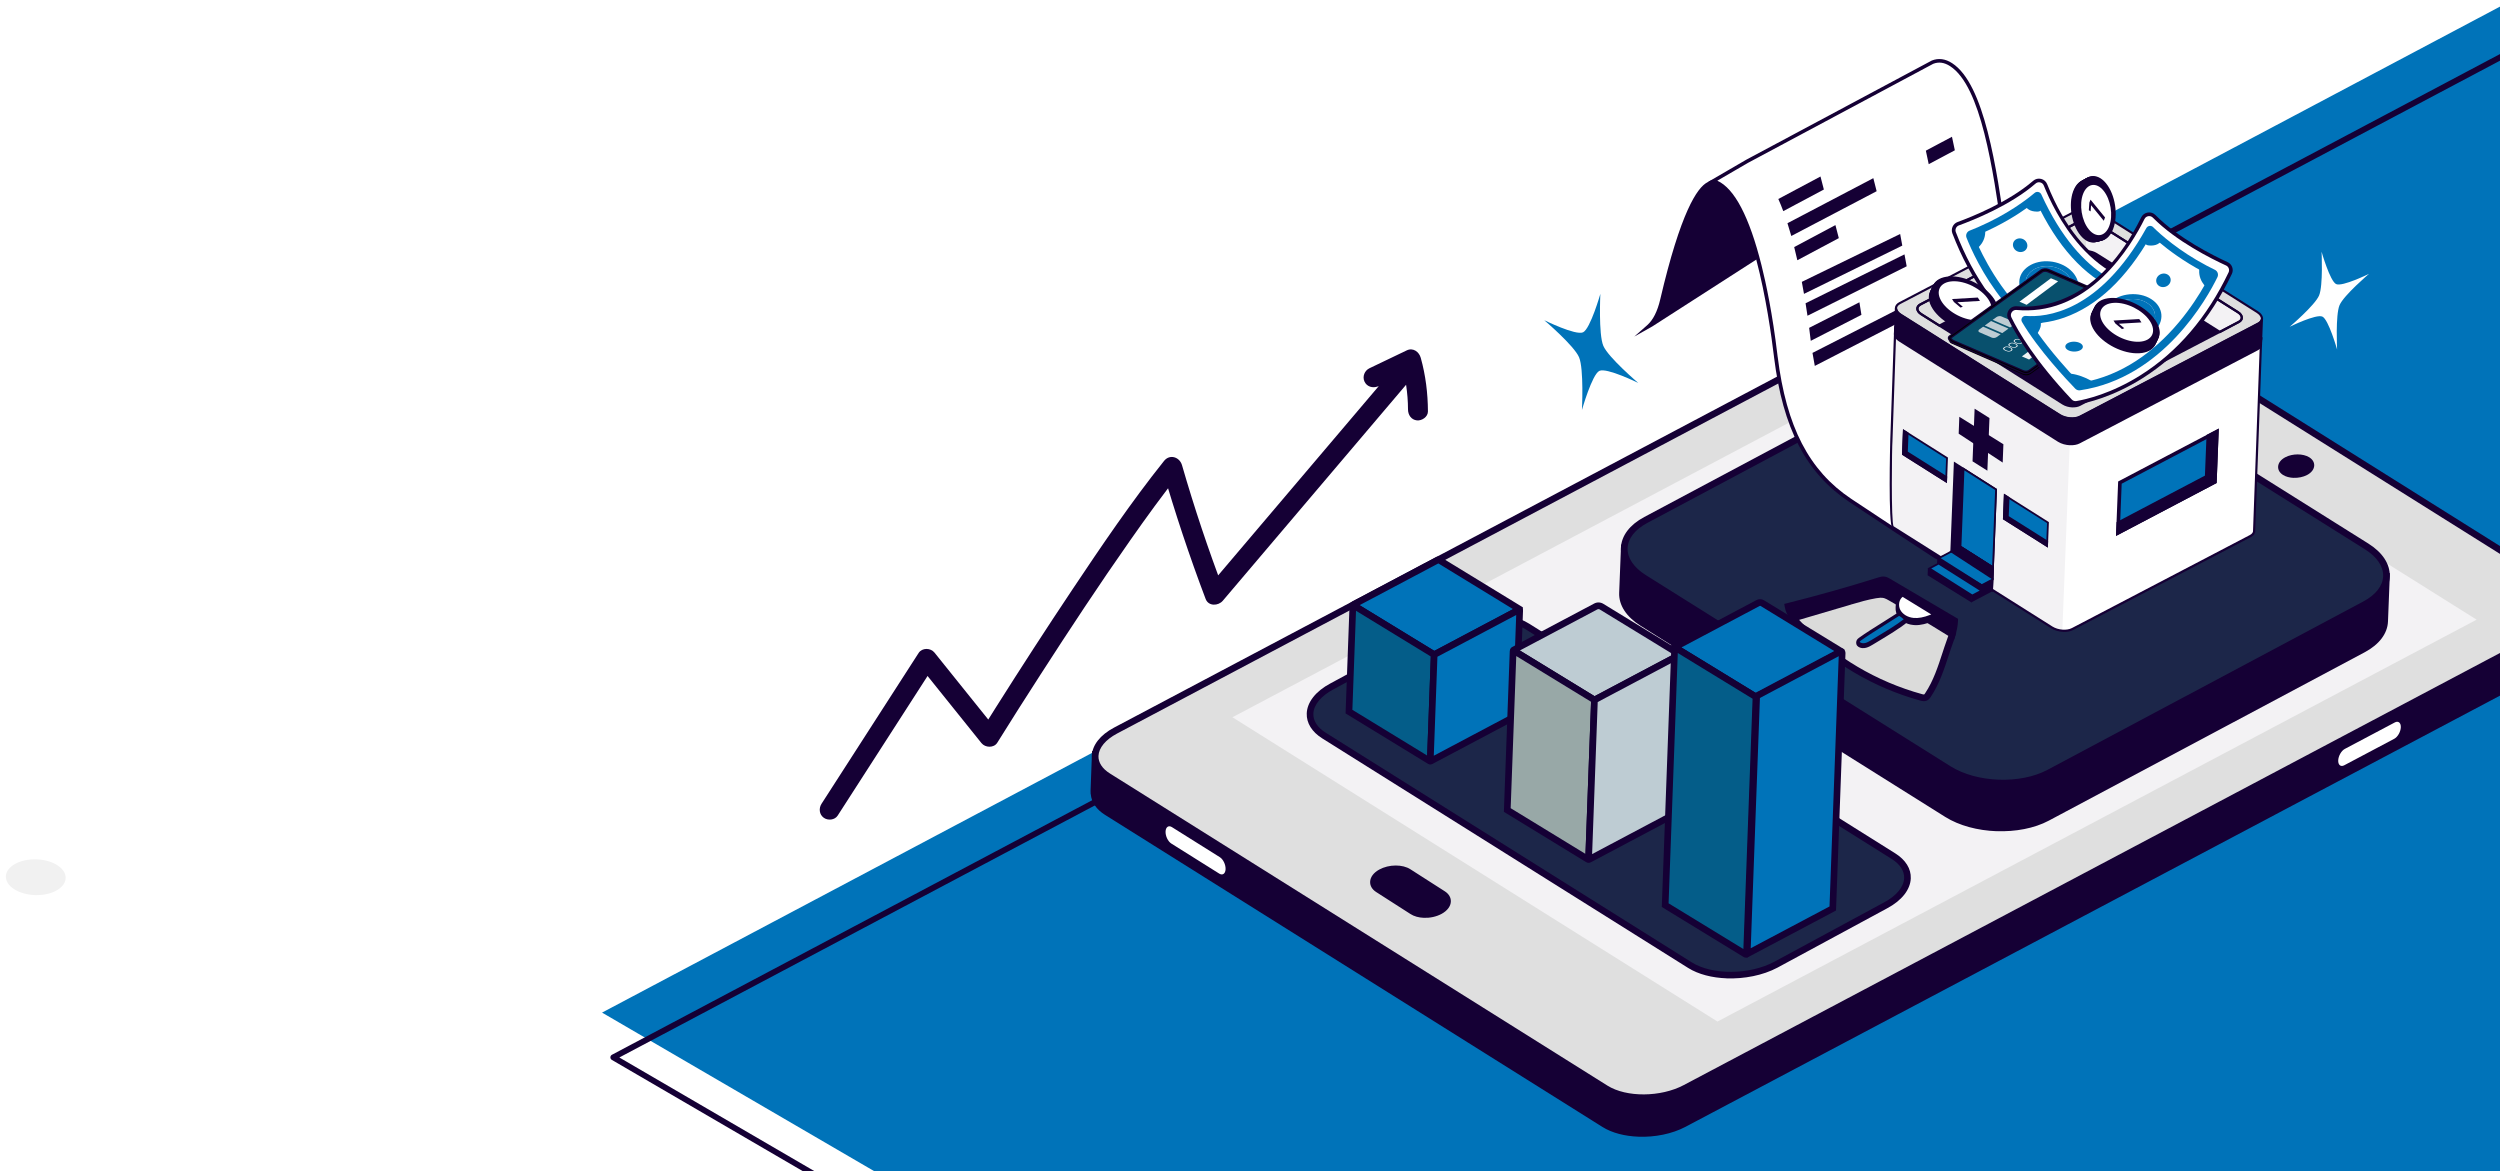 <?xml version="1.0" encoding="UTF-8"?>
<svg id="Capa_2" data-name="Capa 2" xmlns="http://www.w3.org/2000/svg" xmlns:xlink="http://www.w3.org/1999/xlink" viewBox="0 0 853 399.57">
  <defs>
    <style>
      .cls-1, .cls-2 {
        fill: none;
      }

      .cls-3 {
        fill: #f1f1f1;
      }

      .cls-4 {
        filter: url(#drop-shadow-1);
      }

      .cls-5 {
        fill: #dfdfdf;
      }

      .cls-6 {
        fill: #08506d;
      }

      .cls-7 {
        fill: #0073b9;
      }

      .cls-8 {
        fill: #98a8a7;
      }

      .cls-9 {
        fill: #045d89;
      }

      .cls-2 {
        stroke: #150035;
        stroke-linecap: round;
        stroke-linejoin: round;
        stroke-width: 2px;
      }

      .cls-10 {
        clip-path: url(#clippath-1);
      }

      .cls-11 {
        fill: #fff;
      }

      .cls-12 {
        fill: #f3f2f4;
      }

      .cls-13 {
        fill: #beccd3;
      }

      .cls-14 {
        fill: #dbdbda;
      }

      .cls-15 {
        fill: #1c2649;
      }

      .cls-16 {
        fill: #150035;
      }

      .cls-17 {
        clip-path: url(#clippath);
      }

      .cls-18 {
        fill: #eff2f4;
      }
    </style>
    <filter id="drop-shadow-1" x="-14.3" y="-14.21" width="899" height="447" filterUnits="userSpaceOnUse">
      <feOffset dx="9.45" dy="9.45"/>
      <feGaussianBlur result="blur" stdDeviation="6.75"/>
      <feFlood flood-color="#000" flood-opacity=".3"/>
      <feComposite in2="blur" operator="in"/>
      <feComposite in="SourceGraphic"/>
    </filter>
    <clipPath id="clippath">
      <rect class="cls-1" x="183.17" y="-6.91" width="670.49" height="431.56"/>
    </clipPath>
    <clipPath id="clippath-1">
      <rect class="cls-1" x="-815.61" y="-6.91" width="670.49" height="431.56"/>
    </clipPath>
  </defs>
  <g>
    <g>
      <g class="cls-4">
        <rect class="cls-11" x="-3.44" y="-2.46" width="857.22" height="404.11"/>
      </g>
      <rect class="cls-11" x="-3.44" y="-2.46" width="857.22" height="404.11"/>
    </g>
    <g class="cls-17">
      <g>
        <polygon class="cls-7" points="1288.86 253.41 853.4 2.04 205.42 345.5 640.88 599.21 1288.86 253.41"/>
        <polygon class="cls-2" points="1292.7 268.69 857.24 17.32 209.26 360.77 644.72 614.48 1292.7 268.69"/>
      </g>
    </g>
    <path class="cls-16" d="M285.82,278.27c10.1-15.69,20.2-31.37,30.3-47.06.94-1.46,1.88-2.92,2.82-4.38-1.8.05-3.61.09-5.41.14,6.22,7.74,12.43,15.48,18.65,23.22.9,1.12,1.8,2.24,2.69,3.35,1.29,1.61,4.24,1.75,5.41-.14,4.8-7.73,9.7-15.41,14.63-23.06,10-15.52,20.16-30.94,30.77-46.06,5.47-7.8,11.05-15.53,17-22.97-2.04-.48-4.09-.97-6.13-1.45,4.34,15.03,9.27,29.88,14.81,44.5.97,2.57,4.33,2.42,5.87.6,17.36-20.46,34.73-40.92,52.09-61.38,4.89-5.76,9.78-11.53,14.67-17.29.97-1.14.8-3.06-.11-4.17-1.01-1.24-2.62-1.47-4.06-.95-4.19,1.49-8.39,2.99-12.58,4.48.94,2.07,1.89,4.15,2.83,6.22,4.24-2.03,8.49-4.07,12.73-6.1-1.59-.85-3.19-1.7-4.78-2.54,1.5,5.35,2.37,10.9,2.39,16.46,0,1.84,1.07,3.54,3.05,3.75,1.69.17,3.75-1.19,3.75-3.05-.03-6.2-.78-12.32-2.45-18.3-.57-2.05-2.62-3.58-4.78-2.54-4.24,2.03-8.49,4.07-12.73,6.1-1.66.8-2.47,2.82-1.7,4.52.82,1.8,2.78,2.32,4.52,1.7,4.19-1.49,8.39-2.99,12.58-4.48-1.39-1.71-2.78-3.42-4.17-5.13-17.36,20.46-34.73,40.92-52.09,61.38-4.89,5.76-9.78,11.53-14.67,17.29,1.96.2,3.91.4,5.87.6-5.34-14.07-10.12-28.35-14.29-42.81-.81-2.79-4.17-3.9-6.13-1.45-11.18,13.98-21.25,28.88-31.19,43.75-8.89,13.3-17.58,26.73-26.13,40.26-1.7,2.69-3.4,5.38-5.08,8.09l5.41-.14c-6.22-7.74-12.43-15.48-18.65-23.22-.9-1.12-1.8-2.24-2.69-3.35-1.31-1.64-4.21-1.72-5.41.14-8.21,12.76-16.43,25.52-24.64,38.27-2.83,4.39-5.65,8.78-8.48,13.17-1,1.55-.81,3.64.74,4.77,1.42,1.04,3.77.82,4.77-.74h0Z"/>
    <g>
      <g>
        <g>
          <g>
            <path class="cls-16" d="M373.69,257.43l13.23.49,287.89-152.4c8.16-4.32,20.38-4.38,27.15-.13l159.27,99.92,15.4.57-.48,13.18h-.07c-.2,3.02-2.48,6.11-6.86,8.42l-294.64,155.98c-8.16,4.32-20.38,4.38-27.15.13l-169.77-106.51c-3.17-1.99-4.54-4.58-4.34-7.22h-.07s.46-12.42.46-12.42Z"/>
            <path class="cls-16" d="M559.04,387.84c-4.62-.17-9-1.27-12.23-3.29l-169.77-106.51c-2.96-1.86-4.66-4.34-4.87-7.08h-.04s-.03-1.14-.03-1.14l.5-13.56,14.06.52,287.62-152.26c8.5-4.5,21.19-4.54,28.28-.09l159.01,99.76,16.23.6-.57,15.45h-.18c-.65,3.18-3.21,6.08-7.31,8.25l-294.64,155.98c-4.63,2.45-10.51,3.58-16.05,3.38ZM374.41,268.76h.05s-.02,1.18-.02,1.18c-.18,2.36,1.14,4.49,3.81,6.17l169.77,106.51c6.48,4.07,18.15,3.99,26.02-.17l294.64-155.98c3.79-2.01,6.07-4.74,6.26-7.5l.11-1.1.4-10.91-14.57-.54-.26-.16-159.27-99.92c-6.48-4.07-18.15-3.99-26.02.17l-288.16,152.55-12.4-.46-.37,10.15Z"/>
          </g>
          <g>
            <path class="cls-5" d="M378.09,264.86l169.77,106.51c6.77,4.25,18.99,4.19,27.15-.13l294.64-155.98c8.16-4.32,9.29-11.33,2.52-15.58l-169.77-106.51c-6.77-4.25-18.99-4.19-27.15.13l-294.64,155.98c-8.16,4.32-9.29,11.33-2.52,15.58Z"/>
            <path class="cls-16" d="M559.49,375.63c-4.62-.17-9.01-1.26-12.23-3.29l-169.77-106.51c-3.3-2.07-5.06-4.9-4.95-7.97.13-3.62,2.88-7.11,7.54-9.58l294.64-155.98c8.5-4.5,21.19-4.54,28.28-.09l169.77,106.51c3.3,2.07,5.06,4.9,4.95,7.97-.13,3.62-2.88,7.11-7.54,9.58l-294.64,155.98c-4.63,2.45-10.51,3.58-16.05,3.38ZM378.69,263.9l169.77,106.51c6.48,4.07,18.16,3.99,26.02-.17l294.64-155.98c3.92-2.08,6.23-4.87,6.34-7.65.08-2.22-1.3-4.34-3.89-5.96l-169.77-106.51c-6.48-4.07-18.15-3.99-26.02.17l-294.64,155.98c-3.92,2.08-6.23,4.87-6.34,7.65-.08,2.22,1.3,4.34,3.89,5.96h0Z"/>
          </g>
          <polygon class="cls-12" points="420.51 244.73 679.54 107.61 845.02 211.43 586 348.55 420.51 244.73"/>
          <g>
            <path class="cls-16" d="M780.24,157.04c-2.14,1.13-2.43,2.95-.66,4.06,1.77,1.11,4.94,1.1,7.08-.03,2.14-1.13,2.43-2.95.66-4.06-1.77-1.11-4.94-1.1-7.08.03Z"/>
            <path class="cls-16" d="M782.59,163.05c-1.35-.05-2.64-.38-3.61-.99-1.13-.71-1.73-1.71-1.69-2.82.05-1.25.93-2.42,2.42-3.21h0c2.49-1.32,6.1-1.31,8.21,0,1.13.71,1.73,1.71,1.69,2.82-.05,1.25-.93,2.42-2.42,3.21-1.35.71-3.02,1.04-4.6.98ZM780.77,158.04h0c-.88.46-1.2.98-1.21,1.28-.01.36.39.66.63.81,1.44.9,4.16.87,5.94-.07.88-.46,1.2-.98,1.21-1.28.01-.36-.39-.66-.63-.81-1.44-.9-4.16-.87-5.94.07Z"/>
          </g>
          <path class="cls-11" d="M416.01,298.08l-16.37-10.27c-1.13-.71-2.01-2.55-1.95-4.09h0c.06-1.54,1.03-2.22,2.16-1.51l16.37,10.27c1.13.71,2.01,2.55,1.95,4.09h0c-.06,1.54-1.03,2.22-2.16,1.51Z"/>
          <path class="cls-11" d="M799.84,261.12l17.07-9.04c1.18-.62,2.19-2.39,2.25-3.93h0c.06-1.54-.86-2.29-2.04-1.66l-17.07,9.04c-1.18.62-2.19,2.39-2.25,3.93h0c-.06,1.54.86,2.29,2.04,1.66Z"/>
          <g>
            <path class="cls-15" d="M451.75,250.97l124.87,78.34c7.3,4.58,20.47,4.52,29.27-.14l37.45-20.25c8.8-4.66,10.02-12.21,2.72-16.79l-124.87-78.34c-7.3-4.58-20.47-4.52-29.27.14l-37.45,20.25c-8.8,4.66-10.02,12.21-2.72,16.79Z"/>
            <path class="cls-16" d="M589.16,333.81c-4.97-.18-9.67-1.36-13.14-3.53l-124.87-78.34c-3.53-2.22-5.41-5.24-5.29-8.51.14-3.87,3.09-7.6,8.08-10.25l37.45-20.25c9.15-4.84,22.78-4.89,30.41-.1l124.87,78.34c3.53,2.22,5.41,5.24,5.29,8.51-.14,3.87-3.09,7.6-8.08,10.25l-37.45,20.25c-4.99,2.64-11.31,3.85-17.27,3.64ZM452.35,250.01l124.87,78.34c7.01,4.4,19.63,4.32,28.13-.18l37.45-20.25c4.27-2.26,6.78-5.29,6.89-8.33.09-2.43-1.41-4.74-4.23-6.5l-124.87-78.34c-7.01-4.4-19.63-4.32-28.13.18l-37.45,20.25c-4.27,2.26-6.77,5.29-6.89,8.33-.09,2.43,1.41,4.74,4.23,6.51h0Z"/>
          </g>
          <g>
            <g>
              <path class="cls-16" d="M554.2,186.97l-.61,15.35c-.14,3.61,2.11,7.31,6.77,10.24l103.95,65.22c9.28,5.82,24.57,6.38,34.19,1.26l107.76-57.44c4.77-2.54,7.24-6.01,7.38-9.58l.61-15.35-260.05-9.69Z"/>
              <path class="cls-16" d="M681.24,283.61c-6.4-.23-12.75-1.88-17.53-4.88l-103.95-65.22c-4.87-3.06-7.46-7.05-7.3-11.24l.65-16.49,1.13.04,261.19,9.73-.65,16.49c-.16,4.14-3,7.88-7.98,10.53l-107.76,57.44c-4.96,2.64-11.4,3.82-17.8,3.58ZM555.29,188.15l-.56,14.22c-.13,3.35,2.08,6.62,6.23,9.23l103.95,65.22c8.95,5.62,23.78,6.16,33.05,1.22l107.76-57.44c4.24-2.26,6.65-5.32,6.78-8.62l.56-14.22-257.78-9.6Z"/>
            </g>
            <g>
              <path class="cls-15" d="M807.49,186.43c9.28,5.82,8.98,14.7-.62,19.81l-107.76,57.44c-9.62,5.13-24.91,4.56-34.19-1.26l-103.95-65.22c-9.25-5.81-9-14.68.62-19.81l107.76-57.44c9.59-5.11,24.94-4.55,34.19,1.26l103.95,65.22Z"/>
              <path class="cls-16" d="M681.84,268.26c-6.4-.23-12.75-1.88-17.53-4.88l-103.95-65.22c-4.85-3.05-7.45-7.02-7.3-11.2.15-4.15,2.98-7.9,7.98-10.57l107.76-57.44c9.92-5.28,25.76-4.7,35.33,1.29l103.95,65.22c4.85,3.04,7.45,7.02,7.3,11.2-.15,4.15-2.98,7.91-7.98,10.57l-107.76,57.44c-4.96,2.64-11.4,3.82-17.8,3.58ZM686.53,117.6c-5.99-.22-12.01.88-16.65,3.35l-107.76,57.44c-4.26,2.27-6.67,5.34-6.78,8.65-.12,3.34,2.1,6.6,6.24,9.2l103.95,65.22c8.95,5.62,23.78,6.16,33.05,1.22l107.76-57.44c4.26-2.27,6.67-5.34,6.78-8.65.12-3.33-2.1-6.6-6.24-9.19l-103.95-65.22c-4.48-2.81-10.42-4.35-16.4-4.57Z"/>
            </g>
            <g>
              <g>
                <g>
                  <path class="cls-16" d="M643.16,203c-1.04-.29-2.15-.16-3.21.01-2.89.48-5.71,1.31-8.52,2.14-6.5,1.92-13,3.83-19.5,5.75-.89-1.21-1.59-2.53-1.83-4,10.43-2.61,20.78-5.53,31.04-8.76.56-.18,1.14-.36,1.72-.28.56.07,1.06.36,1.54.65,7.52,4.43,15.03,8.86,22.55,13.29-.06,1.65-.41,3.21-.84,4.67-6.97-4.33-14-8.56-21.14-12.62-.58-.33-1.17-.66-1.81-.84Z"/>
                  <path class="cls-16" d="M666.77,218.21l-1.26-.79c-7.61-4.73-14.51-8.85-21.1-12.59-.51-.29-1.04-.59-1.56-.74h0c-.85-.24-1.85-.11-2.72.04-2.82.47-5.64,1.3-8.38,2.1l-20.28,5.98-.47-.64c-1.13-1.53-1.8-3-2.04-4.49l-.17-1.03,1.01-.25c10.38-2.6,20.8-5.54,30.97-8.74.61-.19,1.37-.43,2.21-.33.8.1,1.46.49,1.98.79l23.13,13.63-.02.68c-.06,1.53-.34,3.11-.89,4.95l-.42,1.43ZM643.46,201.91c.79.22,1.47.61,2.07.95,6.24,3.55,12.75,7.43,19.87,11.83.18-.8.31-1.55.37-2.27l-21.95-12.94c-.38-.22-.77-.46-1.11-.5-.34-.04-.8.1-1.25.24-9.86,3.1-19.95,5.96-30,8.5.21.6.51,1.22.92,1.86l18.72-5.52c2.81-.83,5.7-1.68,8.66-2.17,1.19-.2,2.47-.33,3.7.01h0Z"/>
                </g>
                <g>
                  <path class="cls-14" d="M631.42,205.15c2.81-.83,5.63-1.66,8.52-2.14,1.07-.18,2.17-.3,3.21-.01.64.18,1.23.51,1.81.84,7.13,4.06,14.17,8.29,21.14,12.62-.52,1.73-1.16,3.33-1.63,4.75-1.8,5.47-3.45,11.12-6.64,15.91-.24.36-.51.72-.91.88-.45.18-.97.06-1.44-.07-15.62-4.31-30.05-12.84-41.34-24.46-.79-.81-1.57-1.66-2.24-2.58,6.5-1.92,13-3.83,19.5-5.75Z"/>
                  <path class="cls-16" d="M656.31,239.24c-.44-.02-.83-.12-1.11-.2-15.89-4.38-30.36-12.94-41.85-24.76-.62-.64-1.54-1.62-2.34-2.7l-.96-1.3,21.06-6.21.32,1.09-.31-1.09c2.8-.82,5.69-1.68,8.65-2.17,1.19-.2,2.47-.33,3.7.01.79.22,1.47.61,2.07.95,6.62,3.76,13.54,7.9,21.18,12.64l.74.46-.25.83c-.32,1.09-.69,2.09-1.04,3.07-.21.6-.42,1.17-.6,1.72l-.56,1.7c-1.61,4.94-3.27,10.05-6.22,14.48-.34.52-.76,1.04-1.43,1.31-.36.14-.72.18-1.05.17ZM613.87,211.51c.4.46.79.86,1.1,1.18,11.21,11.53,25.33,19.88,40.83,24.15.14.04.59.16.71.11.05-.02.16-.12.38-.46,2.78-4.17,4.39-9.13,5.95-13.93l.56-1.71c.19-.57.4-1.16.62-1.78.25-.69.5-1.39.74-2.12-7.31-4.54-13.98-8.51-20.35-12.13-.51-.29-1.04-.59-1.56-.74-.85-.24-1.85-.1-2.72.04-2.82.47-5.64,1.3-8.38,2.1l-.33-1.08.32,1.09-17.87,5.27Z"/>
                </g>
              </g>
              <g>
                <path class="cls-16" d="M658.73,211.6c-1.89.73-3.92,1.27-5.94,1.07-2.02-.2-4.04-1.26-4.98-3.06-.93-1.8-.46-4.34,1.29-5.37,3.17,1.95,10.56,5.33,10.56,5.33,0,0-.02.54-.03.67,0,.11-.01.45-.02.55,0,.11,0,.46-.88.8Z"/>
                <path class="cls-16" d="M653.3,213.28c-.19,0-.37-.02-.56-.04-2.39-.24-4.47-1.53-5.42-3.36-1.13-2.18-.44-4.98,1.5-6.12l.29-.17.29.18c3.1,1.9,10.43,5.26,10.5,5.3l.34.16v.38s-.03.56-.04.69v.22c-.01.14-.02.28-.02.35-.04.56-.45.98-1.24,1.29h0c-1.4.54-3.47,1.22-5.64,1.14ZM649.12,204.92c-1.21.93-1.59,2.91-.8,4.43.78,1.5,2.51,2.56,4.53,2.76,1.63.15,3.43-.17,5.68-1.04.45-.17.52-.31.53-.31,0-.07,0-.19,0-.3v-.25s.02-.16.02-.28c-1.46-.67-7.05-3.28-9.96-5.01Z"/>
              </g>
              <g>
                <path class="cls-11" d="M658.78,210.33c-1.89.73-3.92,1.27-5.94,1.07-2.02-.2-4.04-1.26-4.98-3.06-.93-1.8-.46-4.34,1.29-5.37,3.43,2.11,6.87,4.21,10.3,6.32.09.06.19.13.21.23.02.11,0,.46-.88.8Z"/>
                <path class="cls-16" d="M653.35,212c-.19,0-.38-.02-.56-.04-2.39-.24-4.47-1.53-5.42-3.36-1.13-2.18-.44-4.98,1.5-6.12l.29-.17,10.59,6.5c.11.07.42.25.47.63.05.34-.04.96-1.24,1.42h0c-1.4.54-3.46,1.22-5.63,1.14ZM649.17,203.64c-1.2.93-1.59,2.91-.8,4.43.78,1.5,2.51,2.56,4.53,2.76,1.62.16,3.43-.17,5.68-1.04.16-.06.27-.12.35-.16l-9.76-5.99Z"/>
              </g>
              <g>
                <g>
                  <path class="cls-16" d="M650.38,211.89c-2.9,2.41-8.46,5.62-11.66,7.58-.68.41-1.37.83-2.13,1.02s-1.61.15-2.26-.31c-.17-.12-.33-.28-.38-.49-.1-.42.29-.79.64-1.03,3.58-2.58,9.64-6.19,13.32-8.61.62.27,1.41.26,2.49,1.29.07.06,0,.56,0,.56Z"/>
                  <path class="cls-16" d="M635.63,221.15c-.61-.02-1.17-.2-1.63-.52-.33-.23-.53-.51-.61-.83-.13-.57.16-1.12.86-1.62,2.27-1.64,5.46-3.64,8.55-5.57,1.76-1.1,3.44-2.16,4.8-3.05l.26-.17.28.12c.14.06.29.1.45.15.55.16,1.31.39,2.2,1.24.21.2.25.47.16,1.06l-.03.21-.17.14c-2.46,2.04-6.81,4.66-9.99,6.57-.63.38-1.22.73-1.74,1.05-.63.38-1.42.86-2.29,1.08-.37.09-.74.14-1.1.12ZM634.5,219.55s.02.06.15.15c.45.32,1.11.4,1.79.23.66-.17,1.26-.52,1.98-.95.53-.32,1.12-.68,1.75-1.06,3.07-1.85,7.25-4.36,9.67-6.33-.62-.55-1.11-.69-1.59-.83-.1-.03-.19-.06-.28-.09-1.32.86-2.91,1.86-4.57,2.9-3.07,1.92-6.24,3.92-8.49,5.53-.42.31-.41.45-.41.45h0Z"/>
                </g>
                <g>
                  <path class="cls-7" d="M650.4,211.34c-2.9,2.41-8.46,5.62-11.66,7.58-.68.41-1.37.83-2.13,1.02s-1.61.15-2.26-.31c-.17-.12-.33-.28-.38-.49-.1-.42.29-.79.64-1.03,3.58-2.58,9.64-6.19,13.32-8.61.66.29,1.27.67,2.48,1.85Z"/>
                  <path class="cls-16" d="M635.65,220.6c-.61-.02-1.17-.2-1.63-.52-.33-.23-.53-.51-.61-.83-.13-.57.16-1.12.86-1.62,2.27-1.64,5.46-3.64,8.55-5.57,1.76-1.1,3.44-2.16,4.8-3.05l.26-.17.28.12c.73.32,1.4.75,2.65,1.96l.45.44-.48.4c-2.46,2.04-6.81,4.66-9.99,6.57-.63.38-1.22.73-1.74,1.05-.63.38-1.42.86-2.29,1.08-.37.09-.74.14-1.1.12ZM634.52,219s.02.06.15.15c.45.32,1.11.4,1.79.23.66-.17,1.26-.52,1.98-.95.53-.32,1.12-.68,1.75-1.06,2.94-1.77,6.89-4.14,9.35-6.07-.68-.63-1.14-.94-1.57-1.16-1.31.86-2.9,1.85-4.55,2.89-3.07,1.92-6.24,3.92-8.49,5.53-.42.31-.41.45-.41.45h0Z"/>
                </g>
              </g>
            </g>
          </g>
          <g>
            <g>
              <g>
                <path class="cls-7" d="M518.44,207.95l-28.89,15.32c-.13.07-.29.06-.42-.01l-27.13-16.59c-.18-.11-.17-.37.01-.47l28.56-15.14c.13-.07.29-.06.42.01l27.44,16.78s.04.09,0,.11Z"/>
                <path class="cls-16" d="M489.3,224.45c-.26,0-.52-.09-.76-.23l-27.13-16.59c-.43-.27-.69-.74-.67-1.25.02-.5.3-.96.75-1.2l28.56-15.14c.49-.26,1.08-.24,1.54.05l28.01,17.12-.02,1.37-.61.36-28.89,15.32c-.24.13-.52.19-.79.18ZM463.89,206.49l25.49,15.58,26.87-14.24-25.49-15.59-26.86,14.24ZM462.56,207.2h0s0,0,0,0ZM490.41,192.03s0,0,0,0h0Z"/>
              </g>
              <g>
                <path class="cls-9" d="M460.27,242.81l1.33-36.25c0-.06.07-.1.12-.06l27.62,16.89-1.33,36.16c0,.1-.12.16-.2.11l-27.55-16.84Z"/>
                <path class="cls-16" d="M487.83,260.8c-.21,0-.43-.07-.61-.19l-28.11-17.19,1.38-37.57.62-.37c.38-.2.84-.19,1.21.04l28.19,17.23-1.35,36.82c-.02.45-.27.86-.67,1.07-.2.11-.43.16-.65.15ZM461.43,242.19l25.52,15.6,1.24-33.79-25.52-15.6-1.24,33.78Z"/>
              </g>
              <g>
                <path class="cls-7" d="M518.52,208.39l-1.32,35.9-28.96,15.36c-.1.05-.23-.02-.22-.14l1.33-36.13,28.77-15.25c.19-.1.42.04.41.26Z"/>
                <path class="cls-16" d="M488.12,260.8c-.22,0-.44-.07-.64-.19-.39-.24-.62-.68-.6-1.14l1.35-36.78,29.35-15.56c.44-.24.99-.22,1.41.05.43.27.68.75.66,1.25l-1.34,36.56-29.54,15.66c-.2.11-.43.16-.65.15ZM487.71,258.64s0,0,0,0h0ZM490.45,224.08l-1.24,33.77,26.88-14.25,1.24-33.77-26.88,14.25ZM518.64,209.13h0s0,0,0,0Z"/>
              </g>
            </g>
            <g>
              <g>
                <path class="cls-13" d="M573.22,223.35l-29.2,15.48-27.54-16.84c-.09-.05-.08-.18,0-.23l27.99-14.84c.62-.33,1.37-.31,1.97.06l26.77,16.37Z"/>
                <path class="cls-16" d="M543.99,240.14l-28.1-17.18c-.39-.24-.62-.67-.61-1.12.01-.45.27-.87.67-1.08l27.99-14.84c.97-.52,2.16-.48,3.09.09l28.47,17.41-31.53,16.72ZM518.58,221.94l25.49,15.59,26.86-14.24-25.07-15.33c-.26-.16-.58-.17-.85-.03l-26.44,14.02Z"/>
              </g>
              <g>
                <path class="cls-8" d="M514.28,276.38l1.99-54.15c0-.16.18-.25.32-.17l27.44,16.78-1.99,54.17c0,.15-.17.24-.3.16l-27.46-16.79Z"/>
                <path class="cls-16" d="M541.79,294.32c-.23,0-.45-.07-.65-.19l-28.02-17.13,2.01-54.81c.02-.48.29-.91.71-1.14s.93-.21,1.34.04l28,17.12-2.01,54.84c-.02.47-.29.9-.7,1.12-.21.11-.45.16-.68.16ZM542.33,292.19h0s0,0,0,0ZM515.44,275.75l25.52,15.6,1.91-51.9-25.52-15.6-1.91,51.9ZM516,223.02h0s0,0,0,0Z"/>
              </g>
              <g>
                <path class="cls-13" d="M573.22,223.35l-2,54.51-28.92,15.33c-.12.06-.27-.03-.26-.17l1.99-54.19,29.2-15.48Z"/>
                <path class="cls-16" d="M542.17,294.35c-.23,0-.45-.07-.65-.2-.4-.25-.63-.69-.62-1.16l2.01-54.85,31.51-16.71-2.1,57.13-29.5,15.64c-.21.11-.44.16-.66.15ZM541.77,292.19s0,0,0,0h0ZM545.14,239.53l-1.91,51.88,26.88-14.25,1.91-51.88-26.88,14.25Z"/>
              </g>
            </g>
            <g>
              <g>
                <path class="cls-7" d="M628.16,222.4l-29.02,15.39-27.74-16.96,28.47-15.1c.45-.24.99-.22,1.42.04l26.88,16.43c.07.04.07.15,0,.19Z"/>
                <path class="cls-16" d="M599.09,239.1l-29.99-18.34,30.23-16.03c.8-.43,1.77-.39,2.54.08l27.44,16.78.03.75c-.01.44-.26.85-.66,1.06h0s-29.6,15.7-29.6,15.7ZM573.69,220.9l25.49,15.59,26.86-14.24-25.34-15.5c-.09-.06-.2-.06-.3,0l-26.71,14.16Z"/>
              </g>
              <g>
                <path class="cls-9" d="M568.16,308.83l3.22-87.79c0-.1.11-.15.19-.1l27.56,16.85-3.22,87.59c0,.19-.21.3-.37.2l-27.39-16.75Z"/>
                <path class="cls-16" d="M595.62,326.75c-.23,0-.46-.07-.67-.2l-27.95-17.09,3.25-88.45c.02-.45.27-.86.67-1.07.39-.21.88-.2,1.26.04l28.12,17.19-3.24,88.25c-.02.49-.3.93-.72,1.16-.22.12-.46.17-.7.16ZM569.32,308.21l25.52,15.6,3.14-85.4-25.52-15.6-3.14,85.4ZM570.99,221.91s0,0,0,0h0Z"/>
              </g>
              <g>
                <path class="cls-7" d="M628.54,222.82l-3.2,87.16-29.16,15.46s-.04,0-.04-.02l3.23-87.96,28.45-15.08c.33-.18.73.07.72.45Z"/>
                <path class="cls-16" d="M596.13,326.75l-1.12-.72v-.66s3.27-88.62,3.27-88.62l29.02-15.39c.51-.27,1.13-.25,1.62.06.49.31.78.86.76,1.44l-3.23,87.81-30.33,16.08ZM600.49,238.15l-3.14,85.38,26.88-14.25,3.14-85.38-26.88,14.25Z"/>
              </g>
            </g>
          </g>
          <g>
            <path class="cls-16" d="M481.86,310.91l-11.77-7.54c-2.33-1.54-1.86-4.08,1.05-5.69h0c2.91-1.6,7.16-1.65,9.49-.12l11.77,7.54c2.33,1.54,1.86,4.08-1.05,5.69h0c-2.91,1.6-7.16,1.65-9.49.12Z"/>
            <path class="cls-16" d="M485.82,313.16c-1.72-.06-3.35-.5-4.57-1.3l-11.76-7.54c-1.35-.89-2.05-2.12-2-3.47.06-1.59,1.2-3.11,3.12-4.16,3.29-1.81,7.97-1.84,10.66-.07l11.76,7.53c1.35.89,2.05,2.12,2,3.47-.06,1.59-1.2,3.11-3.12,4.17-1.8.99-4.01,1.45-6.08,1.37ZM476.62,297.59c-1.68-.06-3.5.31-4.92,1.09-1.19.65-1.91,1.5-1.94,2.27-.03.67.51,1.17.97,1.48l11.77,7.54c1.98,1.31,5.78,1.23,8.31-.16,1.19-.65,1.91-1.5,1.94-2.27.03-.67-.51-1.17-.97-1.48l-11.76-7.53c-.87-.58-2.09-.88-3.4-.93Z"/>
          </g>
        </g>
        <g>
          <g>
            <g>
              <path class="cls-16" d="M589.12,63.12c-2.22-1.66-4.31-1.62-6.25-.37h0c-6.15,3.17-12.18,24.14-15.78,39.51-1.08,4.64-2.76,7.49-4.66,9.17l1.06-.6,36.07-23.19c-2.36-11.45-5.59-20.9-10.44-24.52Z"/>
              <path class="cls-16" d="M557.59,114.86l4.43-3.9c2.01-1.77,3.51-4.74,4.46-8.84,6.95-29.73,12.59-38.12,16.1-39.93,2.23-1.44,4.58-1.31,6.91.42h0c4.41,3.28,7.9,11.43,10.68,24.89l.09.42-36.43,23.42-6.24,3.51ZM585.86,62.47c-.89-.04-1.77.23-2.66.8-4.62,2.38-10.25,16.63-15.51,39.13-.61,2.63-1.45,4.84-2.5,6.6l33.67-21.66c-2.7-12.91-6.01-20.67-10.12-23.73h0c-.98-.73-1.94-1.11-2.89-1.15Z"/>
            </g>
            <g>
              <path class="cls-11" d="M605.92,121.79c2.64,21.23,9.17,38.09,25.32,48.9,9.39,6.28,25.11,16.58,29.22,19.28.63.41,1.42.44,2.08.09l74.8-40.1c1.43-.77,1.51-2.83.15-3.7-7.44-4.76-19.45-12.33-25.77-16.42-10.98-7.11-23.24-18.6-26.78-42.37-3.54-23.77-7.23-57.65-19.2-65.4-2.25-1.46-4.37-1.64-6.36-.85h0s-63.27,33.83-63.27,33.83l-11.6,6.75c15.23,4.1,20.98,56.39,21.43,59.99Z"/>
              <path class="cls-16" d="M661.47,190.92c-.47-.02-.94-.16-1.35-.43-4.52-2.96-20-13.1-29.23-19.28-14.68-9.82-22.57-25.04-25.59-49.34l-.06-.51c-1.55-12.92-7.62-55.37-20.91-58.95l-1.44-.39,12.89-7.5,63.36-33.87c2.27-.9,4.61-.6,6.93.91,11.03,7.14,15.13,35.66,18.42,58.57.36,2.49.71,4.93,1.06,7.26,3.67,24.59,16.88,35.71,26.51,41.94,3.73,2.41,9.46,6.05,15.01,9.58,3.88,2.46,7.7,4.89,10.75,6.84.83.53,1.3,1.44,1.26,2.44-.04,1-.58,1.87-1.45,2.34l-74.79,40.1c-.43.23-.9.33-1.36.31ZM606.54,121.71c2.97,23.91,10.7,38.86,25.05,48.46,9.23,6.18,24.69,16.31,29.22,19.27.43.28.99.31,1.44.06l74.79-40.1c.47-.25.77-.74.79-1.29.02-.55-.24-1.05-.69-1.34-3.05-1.95-6.87-4.38-10.75-6.84-5.55-3.52-11.29-7.17-15.02-9.58-9.82-6.36-23.32-17.71-27.06-42.8-.35-2.34-.7-4.77-1.06-7.27-3.26-22.66-7.31-50.87-17.87-57.7-1.98-1.28-3.86-1.55-5.76-.81l-63.24,33.82-10.43,6.07c5.86,2.64,10.92,12.31,15.06,28.78,1.56,6.2,3.77,16.58,5.46,30.76l.06.51Z"/>
            </g>
            <g>
              <path class="cls-1" d="M749.32,140.19c-7.44-4.76-19.45-12.33-25.77-16.42-10.98-7.11-23.24-18.6-26.78-42.37-3.54-23.77-7.23-57.65-19.2-65.4-2.25-1.46-4.37-1.64-6.36-.85h0s-63.27,33.83-63.27,33.83l-11.6,6.75c4.16,1.12,7.6,5.83,10.43,12.15l14.39-7.67,1.15,4.44-13.85,7.38c.5,1.33.97,2.72,1.42,4.13l29.3-15.37,1.13,4.45-29.12,15.28c.35,1.25.68,2.51,1,3.77l14.07-7.5,1.15,4.44-14.15,7.54c.57,2.51,1.07,5,1.53,7.38l33.56-16.34.73,3.97-33.54,16.47c.19,1.1.37,2.17.53,3.2l33.76-16.68.75,4.07-33.85,16.87c.23,1.57.42,2.96.57,4.13l17.15-8.72.69,4.29-17.28,8.87c.18,1.39.37,2.77.59,4.12l34.82-17.78.79,4.29-34.82,17.93c3.34,16.95,10.11,30.56,23.87,39.76,9.39,6.28,25.11,16.58,29.22,19.28.63.41,1.42.44,2.08.09l74.8-40.1c1.43-.76,1.51-2.83.15-3.7ZM658.08,56.02l-.98-4.61,8.91-4.75.98,4.61-8.91,4.75Z"/>
              <path class="cls-16" d="M634.43,103.14l-17.15,8.72c.26,2.01.42,3.37.48,3.86.02.19.05.38.08.57l17.28-8.87-.69-4.29Z"/>
              <path class="cls-16" d="M649.82,86.79l-33.76,16.68c.24,1.52.46,2.95.65,4.26l33.85-16.87-.75-4.07Z"/>
              <path class="cls-16" d="M648.34,79.83l-33.56,16.34c.27,1.41.51,2.78.74,4.1l33.54-16.47-.73-3.97Z"/>
              <path class="cls-16" d="M653.24,102.63l-34.82,17.78c.24,1.51.5,2.99.79,4.44l34.82-17.93-.79-4.29Z"/>
              <path class="cls-16" d="M621.15,60.22l-14.39,7.67c.59,1.32,1.16,2.71,1.69,4.15l13.85-7.38-1.15-4.44Z"/>
              <path class="cls-16" d="M626.25,76.8l-14.07,7.5c.38,1.5.73,3,1.07,4.49l14.15-7.54-1.15-4.44Z"/>
              <path class="cls-16" d="M639.18,60.79l-29.3,15.37c.46,1.43.89,2.88,1.31,4.36l29.12-15.28-1.13-4.45Z"/>
              <polygon class="cls-16" points="657.1 51.41 658.08 56.02 666.99 51.28 666.01 46.66 657.1 51.41"/>
            </g>
          </g>
          <g>
            <path class="cls-12" d="M645.33,150.4l1.32-38.14,124.86,3.1-2.38,65.52c.1.77-.31,1.5-1.26,2.01l-60.74,31.75c-1.84.98-4.99.74-7.03-.54l-54.2-34.21c-1.19-.74-.67-28.64-.56-29.48Z"/>
            <polygon class="cls-11" points="706.19 151.48 703.67 215.2 707.12 214.63 769.1 182.04 771.24 118.21 708.67 151.27 706.19 151.48"/>
            <path class="cls-16" d="M703.99,215.6c-1.44-.06-2.94-.46-4.1-1.18l-54.2-34.21c-1.48-.93-.77-28.94-.74-29.81h0s1.33-38.51,1.33-38.51l125.61,3.12-2.4,65.9c.13.9-.4,1.77-1.46,2.33l-60.74,31.75c-.89.48-2.08.68-3.31.63ZM647.01,112.65l-1.3,37.78v.02c-.18,1.34-.53,28.15.4,29.12l54.18,34.2c1.93,1.21,4.92,1.44,6.65.52l60.74-31.75c.77-.41,1.15-.99,1.06-1.62l2.37-65.2-124.1-3.08Z"/>
            <g>
              <path class="cls-16" d="M709.5,149.11l60.74-31.75c1.84-.98,1.68-2.81-.36-4.08l-54.2-34.21c-2.04-1.28-5.19-1.52-7.03-.54l-60.74,31.75c-1.84.98-1.68,2.81.36,4.08l54.2,34.21c2.04,1.28,5.19,1.52,7.03.54Z"/>
              <path class="cls-16" d="M706.37,150.08c-1.44-.06-2.94-.46-4.1-1.18l-54.2-34.22c-1.19-.74-1.85-1.73-1.82-2.69.03-.83.55-1.55,1.48-2.05l60.74-31.75c1.94-1.03,5.26-.79,7.41.55l54.2,34.21c1.19.74,1.85,1.73,1.82,2.69-.03.83-.55,1.55-1.48,2.05l-60.74,31.75c-.89.48-2.08.68-3.31.63ZM711.76,78.31c-1.09-.04-2.14.14-2.93.56l-60.74,31.75c-.68.36-1.06.85-1.08,1.4-.02.69.51,1.43,1.47,2.03l54.2,34.21c1.94,1.21,4.92,1.44,6.65.52h0s60.74-31.75,60.74-31.75c.68-.36,1.06-.85,1.08-1.4.02-.69-.51-1.43-1.47-2.03l-54.2-34.21c-1.05-.66-2.42-1.03-3.72-1.08Z"/>
            </g>
            <path class="cls-16" d="M646.92,105.29c.09.72.63,1.48,1.63,2.1l54.2,34.21c2.04,1.28,5.19,1.52,7.03.54l60.74-31.75c.7-.37,1.11-.87,1.24-1.42l-.32,8.21c.1.77-.31,1.5-1.26,2.01l-60.74,31.75c-1.84.98-4.99.74-7.03-.54l-54.2-34.21c-1.19-.74-1.73-1.67-1.63-2.51l.35-8.4h0Z"/>
            <path class="cls-5" d="M648.18,103.42l60.74-31.75c1.84-.98,4.99-.74,7.03.54l54.2,34.21c2.04,1.28,2.2,3.11.36,4.08l-60.74,31.75c-1.84.98-4.99.74-7.03-.54l-54.2-34.21c-2.04-1.28-2.2-3.11-.36-4.08ZM655.54,107.2l48.34,30.5c1.66,1.04,4.23,1.24,5.73.44l54.26-28.3c1.5-.8,1.37-2.29-.3-3.33l-48.34-30.5c-1.66-1.04-4.23-1.24-5.73-.44l-54.26,28.3c-1.5.8-1.37,2.29.3,3.33Z"/>
            <path class="cls-12" d="M655.24,103.87l54.26-28.3c1.5-.8,4.07-.6,5.73.44l48.34,30.5c1.66,1.04,1.8,2.53.3,3.33l-6.45,3.43-42.16-26.61c-1.66-1.04-4.23-1.24-5.73-.44l-47.81,24.87-6.18-3.9c-1.66-1.04-1.8-2.53-.3-3.33Z"/>
            <polygon class="cls-5" points="712.05 75.08 711.63 85.74 710.39 85.91 661.72 111.1 655.06 106.85 654.22 105.59 654.79 104.09 709.51 75.57 712.05 75.08"/>
            <path class="cls-16" d="M706.64,143.23c-1.44-.06-2.94-.46-4.1-1.18l-54.2-34.21c-1.19-.74-1.85-1.73-1.82-2.69.03-.83.55-1.55,1.48-2.04h0s60.74-31.75,60.74-31.75c1.94-1.03,5.27-.78,7.41.55l54.2,34.22c1.19.74,1.85,1.73,1.82,2.69-.03.83-.55,1.55-1.48,2.05l-60.74,31.75c-.89.48-2.08.68-3.31.63ZM648.36,103.76c-.69.37-1.06.85-1.08,1.4-.02.69.51,1.43,1.46,2.03l54.2,34.21c1.94,1.21,4.92,1.45,6.65.52l60.74-31.75c.68-.36,1.06-.85,1.08-1.4.02-.69-.51-1.43-1.47-2.03l-54.2-34.21c-1.93-1.21-4.92-1.45-6.65-.52l-60.74,31.75ZM707.05,139.01c-1.18-.05-2.4-.38-3.37-.99l-48.34-30.51c-.99-.62-1.54-1.44-1.52-2.26.02-.7.47-1.31,1.24-1.73l54.26-28.3c1.63-.87,4.31-.67,6.11.45l48.34,30.51c.99.62,1.54,1.44,1.52,2.26-.02.7-.47,1.31-1.24,1.73l-54.26,28.3c-.75.4-1.73.57-2.74.53ZM712.03,75.46c-.88-.03-1.72.11-2.35.45l-54.26,28.3c-.37.2-.82.55-.84,1.08-.02.54.4,1.12,1.16,1.59h0s48.34,30.51,48.34,30.51c1.56.97,3.96,1.16,5.35.42l54.26-28.3c.37-.2.82-.55.84-1.08.02-.54-.4-1.12-1.16-1.59l-48.34-30.51c-.85-.53-1.95-.83-3-.87Z"/>
            <path class="cls-16" d="M661.7,111.54l-6.36-4.01c-.99-.62-1.54-1.44-1.52-2.26.02-.7.47-1.31,1.24-1.73h0s54.26-28.3,54.26-28.3c1.63-.87,4.31-.67,6.11.45l48.34,30.51c.99.62,1.54,1.44,1.52,2.26-.02.7-.47,1.31-1.24,1.73l-6.65,3.54-42.35-26.72c-1.56-.97-3.96-1.17-5.35-.42l-48.01,24.97ZM655.42,104.21c-.37.2-.82.55-.84,1.08-.02.54.4,1.12,1.16,1.59l5.99,3.78,47.62-24.77c1.63-.87,4.31-.67,6.11.45l41.98,26.49,6.26-3.33c.37-.2.82-.55.84-1.08.02-.54-.4-1.12-1.16-1.59l-48.34-30.51c-1.56-.97-3.96-1.17-5.35-.42l-54.26,28.3h0Z"/>
            <path class="cls-16" d="M706.3,151.92c-1.44-.06-2.94-.46-4.1-1.18l-54.2-34.21c-1.28-.8-1.93-1.85-1.8-2.88l.34-8.37.76-.03c.08.64.59,1.29,1.45,1.83l54.2,34.21c1.94,1.21,4.92,1.45,6.65.52l60.74-31.75c.58-.31.94-.71,1.04-1.17l.75.1-.32,8.21c.13.89-.4,1.77-1.46,2.33l-60.74,31.75c-.89.48-2.08.68-3.31.63ZM647.24,106.79l-.28,6.92c-.1.75.45,1.55,1.45,2.17l54.2,34.21c1.94,1.21,4.92,1.45,6.65.52l60.74-31.75c.77-.41,1.15-.99,1.06-1.62l.27-6.93c-.18.15-.39.29-.63.42l-60.74,31.75c-1.94,1.03-5.26.79-7.41-.55l-54.2-34.21c-.45-.28-.82-.59-1.11-.93Z"/>
            <g>
              <g>
                <g>
                  <polygon class="cls-16" points="665.6 192.5 679.69 201.46 681.05 167.02 666.96 158.04 665.6 192.5"/>
                  <path class="cls-16" d="M679.98,202.01l-14.7-9.34,1.39-35.18,14.7,9.36-1.39,35.16ZM665.92,192.34l13.49,8.57,1.33-33.72-13.49-8.59-1.33,33.74Z"/>
                </g>
                <g>
                  <polygon class="cls-7" points="668.91 186.54 669.96 159.95 681.05 167.02 680 193.58 668.91 186.54"/>
                  <path class="cls-16" d="M680.29,194.14l-11.7-7.43,1.08-27.3,11.7,7.45-1.08,27.28ZM669.23,186.37l10.49,6.66,1.02-25.85-10.49-6.68-1.02,25.86Z"/>
                </g>
                <g>
                  <g>
                    <polygon class="cls-16" points="676.15 199.67 676.08 201.53 672.93 203.19 672.86 205.05 679.69 201.46 679.84 197.73 676.15 199.67"/>
                    <path class="cls-16" d="M672.53,205.57l.1-2.58,3.15-1.65.07-1.86,4.32-2.27-.18,4.44-7.47,3.93ZM673.24,203.38l-.05,1.14,6.2-3.26.12-3.01-3.05,1.61-.07,1.86-3.15,1.65Z"/>
                  </g>
                  <g>
                    <polygon class="cls-7" points="661.54 190.42 676.15 199.67 679.84 197.73 680 193.58 668.91 186.54 665.77 188.19 661.54 190.42"/>
                    <path class="cls-16" d="M676.14,200.03l-.15-.1-15.07-9.54,8.01-4.21,11.4,7.24-.18,4.51-4,2.11ZM662.16,190.44l14.01,8.87,3.37-1.77.15-3.79-10.79-6.85-6.74,3.55Z"/>
                  </g>
                  <g>
                    <polygon class="cls-16" points="676.15 199.74 676.08 201.53 661.22 192.57 661.29 190.77 676.15 199.74"/>
                    <path class="cls-16" d="M676.37,202.07l-15.47-9.33.1-2.51,15.47,9.33-.1,2.51ZM661.53,192.4l14.26,8.6.04-1.09-14.26-8.6-.04,1.09Z"/>
                  </g>
                  <g>
                    <polygon class="cls-7" points="658.32 193.93 672.93 203.19 676.08 201.53 661.47 192.28 658.32 193.93"/>
                    <path class="cls-16" d="M672.92,203.55l-.15-.1-15.07-9.54,3.78-1.99.15.1,15.07,9.54-3.78,1.99ZM658.94,193.96l14.01,8.87,2.51-1.32-14.01-8.87-2.51,1.32Z"/>
                  </g>
                  <g>
                    <polygon class="cls-16" points="658.02 196.12 658.09 194.33 672.47 203.24 672.4 205.03 658.02 196.12"/>
                    <path class="cls-16" d="M672.69,205.57l-14.99-9.28.1-2.5,14.99,9.28-.1,2.5ZM658.34,195.95l13.78,8.53.04-1.07-13.78-8.53-.04,1.07Z"/>
                  </g>
                </g>
                <g>
                  <polygon class="cls-16" points="680 193.58 679.85 197.36 665.77 188.19 668.91 186.54 680 193.58"/>
                  <path class="cls-16" d="M680.14,197.92l-14.99-9.76,3.77-1.99,11.4,7.24-.18,4.51ZM666.38,188.22l13.18,8.58.12-3.05-10.79-6.85-2.51,1.32Z"/>
                </g>
              </g>
              <g>
                <g>
                  <polygon class="cls-7" points="683.71 176.99 698.45 186.29 698.76 178.3 684.03 169 683.71 176.99"/>
                  <path class="cls-16" d="M698.74,186.84l-15.34-9.68.34-8.71,15.34,9.69-.34,8.71ZM684.03,176.83l14.13,8.92.29-7.28-14.13-8.92-.29,7.28Z"/>
                </g>
                <g>
                  <polygon class="cls-16" points="685.33 169.82 685.07 176.28 698.51 184.76 698.45 186.29 683.71 176.99 684.03 169 685.33 169.82"/>
                  <path class="cls-16" d="M698.74,186.84l-15.34-9.68.34-8.71,1.9,1.2-.26,6.46,13.44,8.48-.09,2.25ZM684.03,176.83l14.13,8.92.03-.82-13.44-8.48.26-6.46-.69-.44-.29,7.28Z"/>
                </g>
              </g>
              <g>
                <g>
                  <polygon class="cls-7" points="649.28 154.98 664.01 164.28 664.33 156.28 649.59 146.98 649.28 154.98"/>
                  <path class="cls-16" d="M664.3,164.83l-15.34-9.69.34-8.71,15.34,9.68-.34,8.71ZM649.59,154.81l14.13,8.92.29-7.28-14.13-8.92-.29,7.28Z"/>
                </g>
                <g>
                  <polygon class="cls-16" points="650.89 147.8 650.64 154.27 664.07 162.75 664.01 164.28 649.28 154.98 649.59 146.98 650.89 147.8"/>
                  <path class="cls-16" d="M664.3,164.83l-15.34-9.69.34-8.71,1.9,1.2-.26,6.46,13.44,8.48-.09,2.25ZM649.59,154.81l14.13,8.92.03-.82-13.44-8.48.26-6.46-.69-.44-.29,7.28Z"/>
                </g>
              </g>
            </g>
            <g>
              <g>
                <polygon class="cls-7" points="755.7 164.42 722.64 181.8 723.32 164.66 756.38 147.27 755.7 164.42"/>
                <path class="cls-16" d="M721.98,182.86l.73-18.58,34.34-18.06-.73,18.58-34.34,18.06ZM723.92,165.04l-.62,15.71,31.79-16.72.62-15.71-31.79,16.72Z"/>
              </g>
              <g>
                <polygon class="cls-16" points="753.47 148.8 752.92 162.66 722.77 178.52 722.64 181.8 755.7 164.42 756.38 147.27 753.47 148.8"/>
                <path class="cls-16" d="M721.98,182.86l.19-4.72,30.15-15.86.55-13.86,4.18-2.2-.73,18.58-34.34,18.06ZM723.38,178.9l-.07,1.85,31.79-16.72.62-15.71-1.64.86-.55,13.86-30.15,15.86Z"/>
              </g>
            </g>
            <g>
              <polygon class="cls-16" points="678.81 142.64 678.09 160.6 673.03 157.41 673.74 139.44 678.81 142.64"/>
              <polygon class="cls-16" points="668.52 142.21 683.56 151.58 683.32 157.83 668.3 147.97 668.52 142.21"/>
            </g>
            <g>
              <g>
                <path class="cls-11" d="M697.93,63.08c3.67,9.21,15.89,34.21,40.53,34,1.84-.02,2.99,2.01,2.06,3.6-2.93,4.97-9.54,14.42-22.87,26.46-.59.54-1.42.73-2.19.54-6.28-1.58-34.3-10.61-48.71-48.24-.48-1.24.16-2.64,1.41-3.1,5.06-1.85,17.52-6.86,25.97-14.17,1.25-1.08,3.18-.62,3.79.92Z"/>
                <path class="cls-16" d="M715.93,128.36c-.21,0-.42-.04-.63-.09-3.26-.82-11.88-3.51-21.53-10.71-12.16-9.08-21.45-21.84-27.61-37.91-.29-.76-.26-1.58.07-2.32.34-.74.94-1.3,1.71-1.58,4.95-1.81,17.38-6.8,25.78-14.06.75-.65,1.74-.89,2.7-.65.96.23,1.71.89,2.08,1.81,12.15,30.54,31.98,33.68,39.95,33.6,1.07-.02,2.06.55,2.61,1.5.55.96.55,2.09-.01,3.04-2.75,4.67-9.39,14.33-22.99,26.6-.59.53-1.35.8-2.13.77ZM695.77,62.19c-.45-.02-.88.13-1.23.44-8.55,7.4-21.15,12.45-26.17,14.28-.45.16-.8.49-1,.93-.2.43-.21.92-.04,1.36,6.07,15.85,15.22,28.42,27.19,37.36,9.46,7.06,17.9,9.7,21.09,10.5.58.15,1.19,0,1.62-.4,13.47-12.17,20.04-21.71,22.75-26.31.33-.56.33-1.22,0-1.79-.32-.55-.9-.89-1.52-.87-10.79.09-20.4-4.5-28.6-13.67-6.69-7.49-10.71-16.19-12.52-20.72h0c-.21-.54-.66-.93-1.22-1.06-.12-.03-.24-.05-.36-.05Z"/>
              </g>
              <path class="cls-7" d="M694.71,68.74c7.19,15.29,16.32,25.38,27.28,30.26,2.33,1.04,4.75,1.82,7.15,2.31,1.74.36,2.46,2.45,1.32,3.82-2.24,2.69-4.94,5.61-8.02,8.68-2.59,2.58-4.95,4.76-6.52,6.18-.59.53-1.4.74-2.16.53-6.16-1.66-11.98-4.58-17.34-8.7-4.93-3.79-9.49-8.61-13.54-14.31-3.63-5.11-6.18-10.01-7.68-13.21-.23-.49-.45-.97-.64-1.41-.53-1.2.03-2.6,1.24-3.12.04-.02.09-.04.13-.06,7.13-3.08,12.58-6.56,15.89-8.94,1.11-.79,2.05-1.52,2.84-2.15l.06.12ZM674.96,77.49c-.94.41-1.92.81-2.92,1.2-.96.37-1.44,1.46-1.06,2.42,2.92,7.4,15.77,35.77,43.7,42.19.59.13,1.2-.03,1.65-.43,2.89-2.55,13.76-12.36,19.94-21.27.63-.91-.03-2.15-1.14-2.15-6.73,0-24.88-2.99-38.63-33.11-.4-.88-1.54-1.15-2.28-.52-2.76,2.33-9.36,7.38-19.25,11.66Z"/>
              <g>
                <path class="cls-7" d="M704.5,101.88c-3.2,2.12-8.22,1.65-11.22-1.04-3-2.69-2.83-6.58.36-8.7,3.2-2.12,8.22-1.65,11.22,1.04,3,2.69,2.83,6.58-.36,8.7Z"/>
                <path class="cls-7" d="M705.24,92.93c3.19,2.86,3.02,7.01-.39,9.27-3.41,2.25-8.76,1.76-11.95-1.1-3.19-2.86-3.02-7.01.39-9.27,3.41-2.25,8.76-1.76,11.95,1.1h0ZM706.44,92.14c-.93-.84-2.03-1.52-3.27-2.03-1.19-.49-2.46-.8-3.77-.92-1.31-.12-2.6-.05-3.82.22-1.27.28-2.42.75-3.41,1.41-.99.66-1.78,1.46-2.33,2.38-.53.89-.82,1.86-.86,2.88-.04,1.02.16,2.03.62,3.01.47,1.02,1.18,1.96,2.11,2.79.93.84,2.03,1.52,3.27,2.03,1.19.49,2.46.8,3.77.92s2.6.05,3.82-.22c1.27-.28,2.42-.75,3.41-1.41.99-.66,1.78-1.46,2.33-2.38.53-.89.82-1.86.86-2.88.04-1.02-.16-2.03-.62-3.01-.47-1.02-1.18-1.96-2.11-2.79h0Z"/>
                <path class="cls-7" d="M704.86,93.18c3,2.69,2.83,6.58-.36,8.7-3.2,2.12-8.22,1.65-11.22-1.04-3-2.69-2.83-6.58.36-8.7,3.2-2.12,8.22-1.65,11.22,1.04h0ZM705.54,92.73c-1.62-1.45-3.81-2.37-6.18-2.59-2.37-.22-4.62.29-6.35,1.43-1.73,1.14-2.72,2.78-2.8,4.62-.08,1.83.77,3.64,2.39,5.1,1.62,1.45,3.81,2.37,6.18,2.59,2.37.22,4.62-.29,6.35-1.43,1.73-1.14,2.72-2.78,2.8-4.62.08-1.83-.77-3.64-2.39-5.1h0Z"/>
              </g>
              <path class="cls-7" d="M691.46,82.72c.63,1.18.16,2.56-1.05,3.08-1.21.52-2.7,0-3.32-1.19-.63-1.18-.16-2.56,1.05-3.08s2.7,0,3.32,1.19Z"/>
              <path class="cls-7" d="M719.63,107.32c1.34.6,1.64,1.67.66,2.39-.97.72-2.84.81-4.18.2-1.34-.6-1.64-1.67-.66-2.39.97-.72,2.84-.81,4.18-.2Z"/>
              <path class="cls-7" d="M734.77,100.21l-3.58,5.62s-2.75-3.68-.64-5.33l4.22-.29Z"/>
              <path class="cls-7" d="M715.01,121.97l-4.92-1.68s5.12-2.88,9.72-2.3l-4.79,3.97Z"/>
              <path class="cls-7" d="M690.83,69.88c-.05-.12,1.63-1.26,2.95-2.13.81-.54,1.91-.21,2.3.68l.68,1.56c.45,1.02-.27,2.15-1.38,2.2-1.62.07-3.68-.29-4.55-2.3Z"/>
              <path class="cls-7" d="M674.24,85.04s3.91-2.48,2.99-7.45l-5.24,2.26,2.24,5.19Z"/>
            </g>
            <g>
              <g>
                <path class="cls-16" d="M659.5,105.48c2.99,4.56,9.9,8.03,15.34,7.71,5.44-.31,7.45-4.31,4.45-8.88-3-4.57-9.9-8.04-15.34-7.71s-7.45,4.32-4.45,8.88Z"/>
                <path class="cls-16" d="M659.64,105.2c2.99,4.56,9.9,8.03,15.34,7.71s7.45-4.31,4.45-8.88c-3-4.57-9.9-8.04-15.34-7.71s-7.45,4.32-4.45,8.88Z"/>
                <path class="cls-16" d="M659.78,104.91c2.99,4.56,9.9,8.03,15.34,7.71,5.44-.31,7.45-4.31,4.45-8.88-3-4.57-9.9-8.04-15.34-7.71-5.44.33-7.45,4.32-4.45,8.88Z"/>
                <path class="cls-16" d="M659.92,104.63c2.99,4.56,9.9,8.03,15.34,7.71s7.45-4.31,4.45-8.88c-3-4.57-9.9-8.04-15.34-7.71s-7.45,4.32-4.45,8.88Z"/>
                <path class="cls-16" d="M660.06,104.34c2.99,4.56,9.9,8.03,15.34,7.71,5.44-.31,7.45-4.31,4.45-8.88-3-4.57-9.9-8.04-15.34-7.71s-7.45,4.32-4.45,8.88Z"/>
                <path class="cls-16" d="M660.2,104.06c2.99,4.56,9.9,8.03,15.34,7.71s7.45-4.31,4.45-8.88-9.9-8.04-15.34-7.71c-5.44.33-7.45,4.32-4.45,8.88Z"/>
                <path class="cls-16" d="M660.34,103.77c2.99,4.56,9.9,8.03,15.34,7.71,5.44-.31,7.45-4.31,4.45-8.88-3-4.57-9.9-8.04-15.34-7.71-5.44.33-7.45,4.32-4.45,8.88Z"/>
                <path class="cls-16" d="M660.48,103.49c2.99,4.56,9.9,8.03,15.34,7.71s7.45-4.31,4.45-8.88-9.9-8.04-15.34-7.71c-5.44.33-7.45,4.32-4.45,8.88Z"/>
                <path class="cls-16" d="M660.62,103.2c2.99,4.56,9.9,8.03,15.34,7.71,5.44-.31,7.45-4.31,4.45-8.88s-9.9-8.04-15.34-7.71-7.45,4.32-4.45,8.88Z"/>
              </g>
              <path class="cls-11" d="M662.6,103.08c2.4,3.64,7.92,6.42,12.27,6.17,4.35-.25,5.96-3.45,3.56-7.1-2.4-3.65-7.92-6.43-12.27-6.17-4.35.26-5.96,3.46-3.56,7.1Z"/>
              <path class="cls-16" d="M667.88,103.12l.02.03,1.81,1.5-.77.29-2.26-1.89-.64-1.02,8.78-.51.75,1.15-7.69.45Z"/>
            </g>
            <g>
              <g>
                <path d="M690.29,127.84l-24.39-10.6c-.38-.16-.63-.4-.72-.67l-.17-1.29,31.6-22.12c.59-.43,1.66-.5,2.44-.16l23.64,10.21,1.5.24.15.97.02.16h-.03c-.03.22-.16.42-.38.57l-31.22,22.53c-.27.19-.63.31-1.03.36-.47.05-.99-.01-1.41-.2Z"/>
                <g>
                  <path class="cls-6" d="M665.37,115.02l31.22-22.53c.54-.39,1.55-.45,2.27-.14l24.54,10.59c.72.31.87.88.33,1.26l-31.22,22.53c-.54.39-1.55.45-2.27.14l-23.81-10.28c-.72-.31-1.59-1.19-1.05-1.58Z"/>
                  <path class="cls-16" d="M691.12,127.69c-.39-.02-.78-.1-1.13-.25l-23.81-10.28c-.57-.24-1.5-.93-1.59-1.72-.04-.37.11-.71.42-.93h0s31.22-22.53,31.22-22.53c.72-.52,1.95-.61,2.88-.21l24.54,10.59c.59.26.97.69,1.02,1.18.05.44-.16.86-.57,1.16l-31.22,22.53c-.45.32-1.1.48-1.75.46ZM665.88,115.42c.13.18.44.46.78.61l23.81,10.28c.56.24,1.34.16,1.66-.08l31.22-22.53s.03-.02.04-.03c-.04-.04-.12-.1-.25-.16l-24.54-10.59c-.56-.24-1.34-.16-1.66.08l-31.07,22.42Z"/>
                </g>
                <path d="M690.17,127.03l-23.81-10.28c-.59-.26-1.26-.86-1.32-1.35-.02-.21.06-.39.23-.52l31.22-22.53c.59-.43,1.66-.5,2.44-.16l24.54,10.59c.44.19.72.49.75.82.03.28-.11.54-.39.75l-31.22,22.53c-.27.19-.63.31-1.03.36-.47.05-.99-.01-1.41-.19ZM696.69,92.63l-31.22,22.53c-.07.05-.1.11-.09.2.04.32.58.84,1.11,1.07l23.81,10.28c.66.28,1.62.23,2.1-.12l31.22-22.53c.13-.09.27-.24.25-.43-.02-.2-.23-.4-.54-.54l-24.54-10.59c-.36-.16-.82-.21-1.24-.16-.33.04-.64.13-.86.29Z"/>
                <g>
                  <path class="cls-13" d="M685.86,111.72l1.33-.95c.45-.33.42-.76-.08-.98l-4.17-1.81c-.49-.22-1.26-.13-1.72.2l-1.33.95,5.96,2.59Z"/>
                  <polygon class="cls-13" points="679.34 109.53 677.2 111.07 683.16 113.66 685.3 112.12 679.34 109.53"/>
                  <path class="cls-13" d="M681.3,115l1.31-.94-5.96-2.59-1.31.94c-.45.33-.42.76.08.98l4.17,1.81c.49.22,1.26.13,1.72-.2Z"/>
                </g>
                <g>
                  <path class="cls-11" d="M685.86,118.51c.79.36,1.02.77.49,1.16-.54.39-1.3.36-2.09,0-.81-.36-1.03-.77-.48-1.16.54-.39,1.28-.37,2.09,0ZM685.67,118.65c-.65-.29-1.22-.33-1.64-.02-.42.31-.23.61.42.9.63.28,1.22.33,1.65.02.42-.31.21-.62-.43-.91Z"/>
                  <path class="cls-11" d="M687.65,117.22c.79.36,1.02.77.49,1.16-.54.39-1.3.36-2.09,0-.81-.36-1.03-.77-.49-1.16.54-.39,1.28-.37,2.09,0ZM687.46,117.36c-.65-.29-1.22-.33-1.64-.02-.42.31-.23.61.42.9.63.28,1.22.33,1.65.02.42-.31.21-.62-.43-.91Z"/>
                  <path class="cls-11" d="M689.45,115.92c.79.36,1.02.77.49,1.16-.54.39-1.3.36-2.09,0-.81-.36-1.03-.77-.48-1.16.54-.39,1.28-.37,2.09,0ZM689.25,116.06c-.65-.29-1.22-.33-1.64-.02-.42.31-.23.61.42.9.63.28,1.22.33,1.65.02.42-.31.21-.62-.43-.91Z"/>
                  <path class="cls-11" d="M691.24,114.62c.79.36,1.02.77.49,1.16-.54.39-1.3.36-2.09,0-.81-.36-1.03-.77-.48-1.16.54-.39,1.28-.37,2.09,0ZM691.05,114.76c-.65-.29-1.22-.33-1.64-.02-.42.31-.23.61.42.9.63.28,1.22.33,1.65.02.42-.31.21-.62-.43-.91Z"/>
                  <path class="cls-11" d="M693.84,112.75c.79.36,1.02.77.49,1.16-.54.39-1.3.36-2.09,0-.81-.36-1.03-.77-.48-1.16.54-.39,1.28-.37,2.09,0ZM693.65,112.89c-.65-.29-1.22-.33-1.64-.02-.42.31-.23.61.42.9.63.28,1.22.33,1.65.02.42-.31.21-.62-.43-.91Z"/>
                  <path class="cls-11" d="M695.63,111.45c.79.36,1.02.77.49,1.16-.54.39-1.3.36-2.09,0-.81-.36-1.03-.77-.48-1.16.54-.39,1.28-.37,2.09,0ZM695.44,111.59c-.65-.29-1.22-.33-1.64-.02-.42.31-.23.61.42.9.63.28,1.22.33,1.65.02.42-.31.21-.62-.43-.91Z"/>
                  <path class="cls-11" d="M697.43,110.16c.79.36,1.02.77.49,1.16-.54.39-1.3.36-2.09,0-.81-.36-1.03-.77-.49-1.16.54-.39,1.28-.37,2.09,0ZM697.23,110.29c-.65-.29-1.22-.33-1.64-.02-.42.31-.23.61.42.9.63.28,1.22.33,1.65.02.42-.31.21-.62-.43-.91Z"/>
                  <path class="cls-11" d="M699.22,108.86c.79.36,1.02.77.49,1.16-.54.39-1.3.36-2.09,0-.81-.36-1.03-.77-.48-1.16.54-.39,1.28-.37,2.09,0ZM699.03,109c-.65-.29-1.22-.33-1.64-.02-.42.31-.23.61.42.9.63.28,1.22.33,1.65.02.42-.31.21-.62-.43-.91Z"/>
                  <path class="cls-11" d="M701.82,106.98c.79.36,1.02.77.49,1.16-.54.39-1.3.36-2.09,0-.81-.36-1.03-.77-.48-1.16.54-.39,1.28-.37,2.09,0ZM701.62,107.12c-.65-.29-1.22-.33-1.64-.02-.42.31-.23.61.42.9.63.28,1.22.33,1.65.02.42-.31.21-.62-.43-.91Z"/>
                  <path class="cls-11" d="M703.61,105.69c.79.36,1.02.77.49,1.16-.54.39-1.3.36-2.09,0-.81-.36-1.03-.77-.48-1.16.54-.39,1.28-.37,2.09,0ZM703.42,105.82c-.65-.29-1.22-.33-1.64-.02-.42.31-.23.61.42.9.63.28,1.22.33,1.65.02.42-.31.21-.62-.43-.91Z"/>
                  <path class="cls-11" d="M705.41,104.39c.79.36,1.02.77.49,1.16-.54.39-1.3.36-2.09,0-.81-.36-1.03-.76-.48-1.16.54-.39,1.28-.37,2.09,0ZM705.21,104.53c-.65-.29-1.22-.33-1.64-.02-.42.31-.23.61.42.9.63.28,1.22.33,1.65.02.42-.31.21-.62-.43-.91Z"/>
                  <path class="cls-11" d="M707.2,103.09c.79.36,1.02.77.49,1.16-.54.39-1.3.36-2.09,0-.81-.36-1.03-.77-.48-1.16.54-.39,1.28-.37,2.09,0ZM707.01,103.23c-.65-.29-1.22-.33-1.64-.02-.42.31-.23.61.42.9.63.28,1.22.33,1.65.02.42-.31.21-.62-.43-.91Z"/>
                  <path class="cls-11" d="M709.8,101.22c.79.36,1.02.77.49,1.16-.54.39-1.3.36-2.09,0-.81-.36-1.03-.76-.48-1.16.54-.39,1.28-.37,2.09,0ZM709.6,101.36c-.65-.29-1.22-.33-1.64-.02-.42.31-.23.61.42.9.63.28,1.22.33,1.65.02.42-.31.21-.62-.43-.91Z"/>
                  <path class="cls-11" d="M711.59,99.92c.79.36,1.02.77.49,1.16-.54.39-1.3.36-2.09,0-.81-.36-1.03-.77-.48-1.16.54-.39,1.28-.37,2.09,0ZM711.4,100.06c-.65-.29-1.22-.33-1.64-.02-.42.31-.23.61.42.9.63.28,1.22.33,1.65.02.42-.31.21-.62-.43-.91Z"/>
                </g>
                <polygon class="cls-11" points="689.04 102.94 699.78 94.94 702.23 95.99 691.49 104 689.04 102.94"/>
                <polygon class="cls-18" points="694.78 117.94 701.48 112.94 703.94 114 697.23 119 694.78 117.94"/>
                <polygon class="cls-18" points="689.86 121.61 694.41 118.22 696.86 119.28 692.32 122.67 689.86 121.61"/>
              </g>
              <g>
                <path class="cls-7" d="M714.13,105.3c1.3.63,3.33.47,4.52-.34,1.19-.81,1.1-1.98-.2-2.61-1.3-.63-3.33-.47-4.52.34-1.2.82-1.11,1.98.2,2.61Z"/>
                <path class="cls-13" d="M711.32,107.22c1.3.63,3.33.47,4.52-.34,1.19-.81,1.1-1.98-.2-2.61-1.3-.63-3.33-.47-4.52.34-1.19.82-1.11,1.98.2,2.61Z"/>
              </g>
            </g>
            <g>
              <g>
                <path class="cls-11" d="M731.16,74.44c-4.38,8.89-18.54,32.85-43.09,30.69-1.84-.16-3.14,1.77-2.33,3.43,2.53,5.19,8.37,15.13,20.71,28.18.55.58,1.35.84,2.14.71,6.39-1.08,35.03-7.87,52.36-44.25.57-1.2.05-2.64-1.16-3.2-4.9-2.24-16.92-8.22-24.77-16.18-1.16-1.18-3.12-.87-3.86.61Z"/>
                <path class="cls-16" d="M708.06,138.1c-.78-.03-1.52-.36-2.07-.94-12.59-13.31-18.44-23.47-20.82-28.34-.48-.99-.4-2.12.23-3.03.62-.9,1.64-1.38,2.72-1.29,7.93.71,27.95-.87,42.47-30.35h0c.44-.89,1.24-1.48,2.22-1.64.98-.16,1.94.16,2.64.87,7.8,7.9,19.79,13.86,24.59,16.05.74.34,1.3.94,1.58,1.71s.24,1.59-.11,2.32c-7.41,15.54-17.67,27.52-30.52,35.62-10.18,6.41-18.99,8.41-22.3,8.98-.21.04-.42.05-.63.04ZM687.93,105.75c-.6-.02-1.15.26-1.5.76-.37.53-.42,1.2-.14,1.78,2.34,4.81,8.13,14.83,20.6,28.03.4.43,1,.63,1.59.52,3.24-.55,11.86-2.51,21.85-8.8,12.64-7.96,22.75-19.77,30.06-35.1.2-.43.23-.91.06-1.36-.16-.45-.49-.8-.93-1-4.86-2.22-17.02-8.26-24.96-16.31-.41-.42-.98-.61-1.56-.51-.57.09-1.04.44-1.3.96h0c-2.15,4.37-6.85,12.73-14.11,19.67-8.89,8.49-18.84,12.32-29.59,11.37-.03,0-.06,0-.09,0Z"/>
              </g>
              <path class="cls-7" d="M733.98,80.22c.74.69,1.63,1.49,2.67,2.37,3.12,2.63,8.27,6.53,15.14,10.17.04.02.08.04.12.07,1.16.61,1.61,2.05.99,3.21-.23.43-.48.88-.75,1.35-1.75,3.08-4.67,7.75-8.7,12.56-4.49,5.36-9.41,9.8-14.63,13.2-5.67,3.69-11.7,6.14-17.98,7.3-.78.14-1.57-.13-2.11-.7-1.46-1.54-3.64-3.9-6.01-6.68-2.83-3.3-5.29-6.43-7.31-9.28-1.03-1.45-.15-3.49,1.62-3.7,2.43-.3,4.91-.88,7.31-1.73,11.3-4,21.2-13.34,29.58-28.01l.07-.12ZM734.64,77.49c-.69-.68-1.84-.51-2.31.34-16.09,28.94-34.42,30.49-41.13,29.96-1.1-.09-1.86,1.09-1.3,2.05,5.46,9.37,15.52,20.01,18.19,22.78.42.43,1.02.64,1.61.55,28.34-4.19,43.4-31.45,46.89-38.61.45-.93.06-2.05-.87-2.5-.97-.47-1.91-.95-2.82-1.43-9.52-5.04-15.7-10.59-18.27-13.14Z"/>
              <g>
                <path class="cls-7" d="M721.55,112.6c3.02,2.36,8.07,2.3,11.27-.15,3.2-2.44,3.35-6.34.32-8.7-3.02-2.36-8.07-2.3-11.27.15-3.2,2.44-3.35,6.34-.32,8.7Z"/>
                <path class="cls-7" d="M721.51,103.63c3.41-2.6,8.78-2.67,12-.16,3.22,2.52,3.07,6.66-.34,9.27-3.41,2.6-8.78,2.67-12,.16-3.22-2.52-3.07-6.66.34-9.27h0ZM720.38,102.74c-1,.76-1.78,1.64-2.32,2.62-.53.94-.81,1.94-.85,2.95s.18,2,.63,2.94c.47.97,1.19,1.83,2.13,2.56.94.73,2.05,1.3,3.29,1.68,1.2.36,2.48.54,3.79.52s2.61-.23,3.84-.62c1.27-.41,2.42-1,3.42-1.76,1-.76,1.78-1.64,2.32-2.62.53-.94.81-1.94.85-2.95.04-1.02-.18-2-.63-2.94-.47-.97-1.19-1.83-2.13-2.56-.94-.73-2.05-1.3-3.29-1.68-1.2-.36-2.48-.54-3.79-.52-1.32.02-2.61.23-3.84.62-1.27.41-2.42,1-3.42,1.76h0Z"/>
                <path class="cls-7" d="M721.87,103.9c3.2-2.44,8.25-2.51,11.27-.15,3.02,2.36,2.88,6.26-.32,8.7-3.2,2.44-8.25,2.51-11.27.15-3.02-2.36-2.88-6.26.32-8.7h0ZM721.23,103.41c-1.73,1.32-2.72,3.06-2.79,4.89-.07,1.83.79,3.55,2.43,4.82,1.63,1.28,3.84,1.96,6.22,1.93,2.38-.03,4.64-.77,6.37-2.09,1.73-1.32,2.72-3.06,2.79-4.89.07-1.83-.79-3.55-2.43-4.82-1.63-1.28-3.84-1.96-6.22-1.93-2.38.03-4.64.77-6.37,2.09h0Z"/>
              </g>
              <path class="cls-7" d="M736.06,94.53c-.72,1.12-.36,2.54.8,3.15,1.16.62,2.69.2,3.41-.92.72-1.12.36-2.54-.8-3.15s-2.69-.2-3.41.92Z"/>
              <path class="cls-7" d="M706.03,116.84c-1.38.5-1.76,1.54-.85,2.33.91.79,2.77,1.03,4.15.53,1.38-.5,1.76-1.54.85-2.33-.91-.79-2.77-1.03-4.15-.53Z"/>
              <path class="cls-7" d="M691.5,108.56l3.12,5.88s3.03-3.46,1.06-5.26l-4.18-.62Z"/>
              <path class="cls-7" d="M709.48,131.81l5.04-1.28s-4.88-3.28-9.5-3.06l4.47,4.34Z"/>
              <path class="cls-7" d="M737.7,81.78c.06-.12-1.52-1.39-2.77-2.36-.77-.6-1.89-.36-2.35.5l-.8,1.5c-.52.98.1,2.17,1.2,2.3,1.61.2,3.69,0,4.72-1.94Z"/>
              <path class="cls-7" d="M753.04,98.21s-3.71-2.78-2.4-7.67l5.04,2.67-2.65,5Z"/>
            </g>
            <g>
              <g>
                <path class="cls-16" d="M714.59,112.82c2.99,4.56,9.9,8.03,15.34,7.71,5.44-.31,7.45-4.31,4.45-8.88-3-4.57-9.9-8.04-15.34-7.71s-7.45,4.32-4.45,8.88Z"/>
                <path class="cls-16" d="M714.73,112.54c2.99,4.56,9.9,8.03,15.34,7.71,5.44-.31,7.45-4.31,4.45-8.88-3-4.57-9.9-8.04-15.34-7.71-5.44.33-7.45,4.32-4.45,8.88Z"/>
                <path class="cls-16" d="M714.87,112.25c2.99,4.56,9.9,8.03,15.34,7.71,5.44-.31,7.45-4.31,4.45-8.88-3-4.57-9.9-8.04-15.34-7.71-5.44.33-7.45,4.32-4.45,8.88Z"/>
                <path class="cls-16" d="M715.01,111.97c2.99,4.56,9.9,8.03,15.34,7.71,5.44-.31,7.45-4.31,4.45-8.88-3-4.57-9.9-8.04-15.34-7.71s-7.45,4.32-4.45,8.88Z"/>
                <path class="cls-16" d="M715.15,111.68c2.99,4.56,9.9,8.03,15.34,7.71,5.44-.31,7.45-4.31,4.45-8.88-3-4.57-9.9-8.04-15.34-7.71-5.44.33-7.45,4.32-4.45,8.88Z"/>
                <path class="cls-16" d="M715.29,111.4c2.99,4.56,9.9,8.03,15.34,7.71,5.44-.31,7.45-4.31,4.45-8.88-3-4.57-9.9-8.04-15.34-7.71-5.44.33-7.45,4.32-4.45,8.88Z"/>
                <path class="cls-16" d="M715.43,111.11c2.99,4.56,9.9,8.03,15.34,7.71s7.45-4.31,4.45-8.88c-3-4.57-9.9-8.04-15.34-7.71-5.44.33-7.45,4.32-4.45,8.88Z"/>
                <path class="cls-16" d="M715.57,110.83c2.99,4.56,9.9,8.03,15.34,7.71,5.44-.31,7.45-4.31,4.45-8.88-3-4.57-9.9-8.04-15.34-7.71s-7.45,4.32-4.45,8.88Z"/>
                <path class="cls-16" d="M715.71,110.55c2.99,4.56,9.9,8.03,15.34,7.71,5.44-.31,7.45-4.31,4.45-8.88-3-4.57-9.9-8.04-15.34-7.71-5.44.33-7.45,4.32-4.45,8.88Z"/>
              </g>
              <path class="cls-11" d="M717.69,110.43c2.4,3.64,7.92,6.42,12.27,6.17s5.96-3.45,3.56-7.1c-2.4-3.65-7.92-6.43-12.27-6.17-4.35.26-5.96,3.46-3.56,7.1Z"/>
              <path class="cls-16" d="M722.97,110.46l.02.03,1.81,1.5-.77.29-2.26-1.89-.64-1.02,8.78-.51.75,1.15-7.69.45Z"/>
            </g>
            <g>
              <g>
                <path class="cls-16" d="M707.39,65.2c-1.72,4.54-.62,11.34,2.45,15.1s7,3.12,8.73-1.43.63-11.34-2.45-15.1-7.01-3.12-8.73,1.43Z"/>
                <path class="cls-16" d="M707.65,65.06c-1.74,4.56-.64,11.39,2.45,15.16s7.03,3.13,8.78-1.44c1.74-4.57.64-11.39-2.45-15.16s-7.04-3.12-8.78,1.44Z"/>
                <path class="cls-16" d="M707.91,64.93c-1.75,4.59-.65,11.44,2.44,15.23,3.09,3.79,7.06,3.13,8.82-1.46s.66-11.44-2.44-15.23c-3.1-3.78-7.07-3.13-8.82,1.46Z"/>
                <path class="cls-16" d="M708.18,64.79c-1.76,4.61-.67,11.49,2.44,15.29s7.09,3.14,8.87-1.47c1.77-4.61.68-11.5-2.44-15.29-3.11-3.8-7.1-3.13-8.87,1.47Z"/>
                <path class="cls-16" d="M708.44,64.65c-1.78,4.63-.68,11.54,2.43,15.36s7.12,3.15,8.91-1.49.69-11.55-2.43-15.36c-3.12-3.81-7.13-3.14-8.91,1.49Z"/>
                <path class="cls-16" d="M708.7,64.52c-1.79,4.65-.7,11.59,2.43,15.42s7.16,3.15,8.95-1.51c1.8-4.66.71-11.6-2.43-15.42-3.13-3.82-7.16-3.15-8.95,1.51Z"/>
                <path class="cls-16" d="M708.97,64.38c-1.8,4.67-.72,11.64,2.42,15.49s7.19,3.16,9-1.52.72-11.65-2.42-15.49-7.19-3.15-9,1.52Z"/>
                <path class="cls-16" d="M709.23,64.24c-1.82,4.7-.73,11.7,2.42,15.55s7.22,3.16,9.04-1.54c1.83-4.7.74-11.7-2.42-15.55s-7.23-3.16-9.04,1.54Z"/>
                <path class="cls-16" d="M709.49,64.1c-1.83,4.72-.75,11.75,2.41,15.62,3.16,3.87,7.25,3.17,9.09-1.55,1.84-4.73.75-11.75-2.41-15.62s-7.26-3.16-9.09,1.55Z"/>
              </g>
              <path class="cls-11" d="M710.74,66.19c-1.38,3.63-.5,9.07,1.96,12.08,2.46,3.01,5.6,2.5,6.98-1.14s.5-9.07-1.96-12.08-5.6-2.49-6.98,1.14Z"/>
              <path class="cls-16" d="M713.47,70.01v.03s-.15,2.09-.15,2.09l-.61-.4.18-2.62.4-.99,4.95,6.07-.43,1.14-4.34-5.31Z"/>
            </g>
          </g>
        </g>
      </g>
      <path class="cls-11" d="M808.28,93.45s-8.62,7.33-10.03,10.68c-1.42,3.36-.83,15.14-.83,15.14,0,0-2.9-10.24-5.01-11.24-2.11-1-11.18,3.47-11.18,3.47,0,0,8.62-7.33,10.04-10.68,1.42-3.34.85-14.93.85-14.93,0,0,2.87,10.05,4.97,11.04s11.18-3.49,11.18-3.49Z"/>
      <path class="cls-7" d="M526.87,109.23s10.23,8.7,11.91,12.68c1.68,3.99.98,17.97.98,17.97,0,0,3.45-12.15,5.95-13.34,2.5-1.19,13.26,4.12,13.26,4.12,0,0-10.23-8.7-11.92-12.67-1.68-3.96-1.01-17.72-1.01-17.72,0,0-3.41,11.93-5.9,13.11-2.5,1.18-13.27-4.14-13.27-4.14Z"/>
    </g>
  </g>
  <g class="cls-10">
    <g>
      <polygon class="cls-7" points="290.08 253.41 -145.38 2.04 -793.36 345.5 -357.9 599.21 290.08 253.41"/>
      <polygon class="cls-2" points="293.92 268.69 -141.54 17.32 -789.52 360.77 -354.06 614.48 293.92 268.69"/>
    </g>
  </g>
  <g>
    <path class="cls-11" d="M-316.53,425.51l161.58-84.21c8.42-4.39,18.67-4.04,26.75.9l13.52,8.26c5.83,3.56,13.23,3.81,19.3.65l107.22-55.88,3.5,6.31-107.22,55.88c-8.42,4.39-18.67,4.04-26.75-.9l-13.52-8.26c-5.83-3.56-13.23-3.81-19.3-.65l-161.66,84.25-3.42-6.35Z"/>
    <path class="cls-3" d="M2,299.01c-.1,3.37,4.38,6.23,10.01,6.4,5.63.16,10.28-2.43,10.39-5.8s-4.38-6.23-10.01-6.4c-5.63-.16-10.28,2.43-10.39,5.8Z"/>
  </g>
</svg>